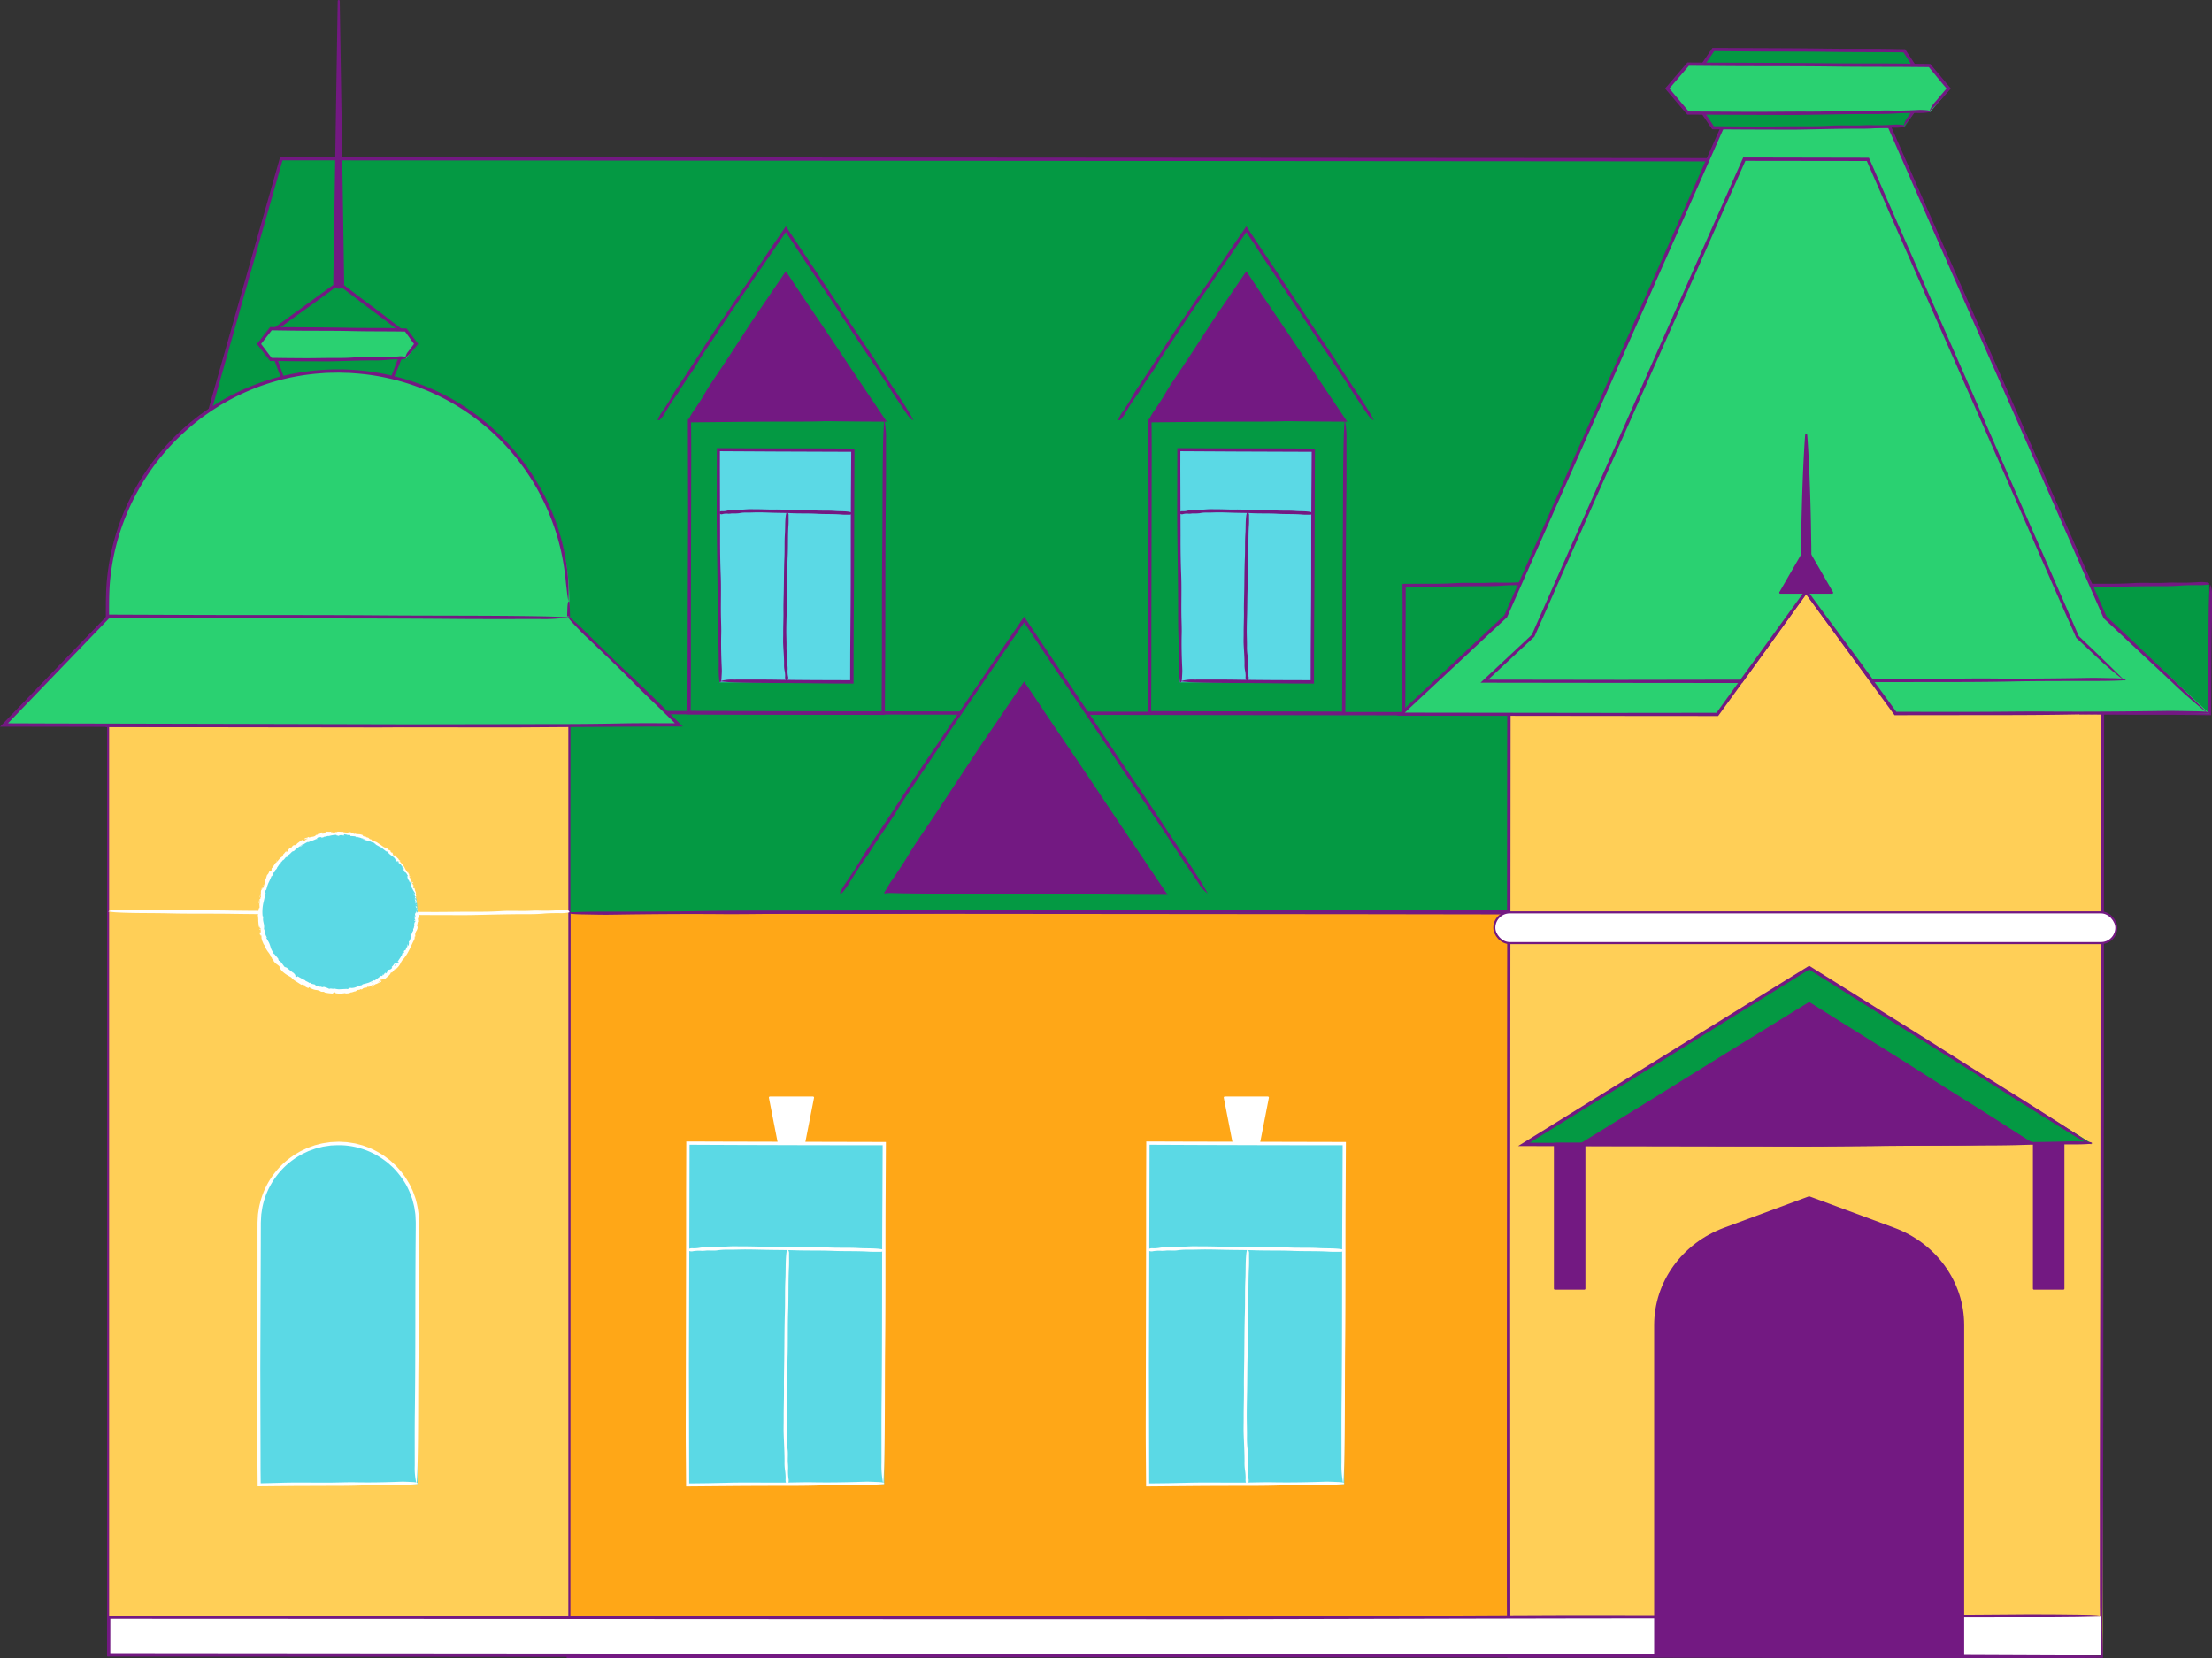 <?xml version="1.0" encoding="UTF-8"?> <svg xmlns="http://www.w3.org/2000/svg" id="Layer_1" data-name="Layer 1" width="1071.453" height="803.202" viewBox="0 0 1071.453 803.202"><rect x="0" y="0" width="1071.453" height="803.202" fill="#333333" stroke="none"/> <defs> <style>.cls-1{fill:#ffa717;}.cls-2,.cls-7{fill:#731982;}.cls-3{fill:#049943;}.cls-4,.cls-9{fill:#ffcf57;}.cls-5{fill:#2ad171;}.cls-10,.cls-11,.cls-6{fill:#fff;}.cls-6,.cls-7,.cls-9{stroke:#731982;}.cls-11,.cls-6,.cls-7,.cls-9{stroke-linecap:round;stroke-linejoin:round;}.cls-8{fill:#5bd9e5;}.cls-11{stroke:#fff;}</style> </defs> <title>dacha</title> <rect class="cls-1" x="275.79" y="441.971" width="455.462" height="359.913"></rect> <path class="cls-2" d="M731.262,770.255c.446-60.129.247-120.572.457-180.841q.069-36.816.14-73.685.009-37.178.018-74.384l-81.361-.076-320.539-.312-55.26-.059q-.043,74.235-.088,148.451-.066,104.883-.131,209.66v4.165l103.319.015c65.693-.135,131.311-.46,197.072-.434,22,.008,43.99-.014,65.609-.288,17.538-.222,35.032-.2,52.65-.233,12.609-.023,25.928.1,37.811-.362,1.265-.569-1.557-.9-9.007-.978-6.767-.074-13.823-.217-20.387-.15-26.169.264-52.081.432-78.766.281-13.156-.074-27.213.088-40.885.135-30.142.105-60.36-.158-90.429.1-29.293.254-58.592.336-88.162.315l-127.327.1-.008-24.174q.086-82.085.17-164.162.069-85.421.138-170.863l72.845.1,310.508.27,70.614.11q-.029,57.677-.058,115.377-.109,58.186-.22,116.347c-.017,31.481-.035,63.1-.053,94.648,0,11.553.1,22.635.878,32.553C731.035,790.01,731.187,780.369,731.262,770.255Z"></path> <polygon class="cls-3" points="59.79 348.842 874.469 348.842 874.469 77.191 136.485 77.191 59.79 348.842"></polygon> <path class="cls-2" d="M70.9,309.524c21.534-74.63,42.557-149.826,63.913-224.695q1.018-3.573,2.04-7.152l286.587.215,414.068.312,35.918.029q-.058,111.2-.118,222.377,0,23.551.007,47.078l-221.452-.138-135.512-.013c-84.862.135-169.626.46-254.576.434-28.42-.009-56.825.013-84.753.287-22.656.223-45.253.2-68.013.234-16.288.023-33.493-.1-48.843.362-1.635.569,2.011.9,11.635.977,8.742.075,17.856.217,26.336.151,33.805-.264,67.278-.433,101.749-.282,16.994.075,35.153-.087,52.814-.135,38.937-.1,77.973.159,116.816-.1,37.84-.253,75.688-.336,113.886-.314l196.243-.109,195.174.152.018-17.59q.083-127.456.166-254.947l-62.252-.074-401.111-.27-275.963-.188q-16.238,57.147-32.46,114.24L69.947,308.015c-4.059,14.362-7.854,28.165-10.582,40.707C63.748,334.022,67.279,322.078,70.9,309.524Z"></path> <rect class="cls-3" x="275.79" y="345.541" width="455.462" height="96.43"></rect> <path class="cls-2" d="M275.8,420.562q.205-18.714.259-37.48.037-18.588.077-37.2l47.035.121c51.406.264,102.944.071,154.445.235l216.959.312,35.6.059q-.045,47.1-.091,94.193l-2.16,0-141.91-.131-71-.014c-44.465.136-88.879.46-133.39.434-14.891-.008-29.774.014-44.408.288-11.871.222-23.711.2-35.636.233-8.535.023-17.55-.1-25.593.362-.856.569,1.054.9,6.1.978,4.58.074,9.356.217,13.8.15,17.713-.263,35.252-.432,53.313-.281,8.9.074,18.419-.088,27.673-.135,20.4-.1,40.855.159,61.208-.1,19.827-.254,39.658-.336,59.673-.315l102.825-.108,111.114.169,19.965.034q.053-48.661.105-97.34l-50.156-.1-210.169-.27-196.859-.336q-.026,5.778-.051,11.548c-.114,21.308-.044,42.706-.053,64.063a195.558,195.558,0,0,0,.877,22.034C275.572,433.934,275.725,427.408,275.8,420.562Z"></path> <rect class="cls-4" x="731.252" y="285.841" width="287.217" height="516.043"></rect> <path class="cls-2" d="M1018.48,770.725c.445-59.236.247-118.78.456-178.154.264-74.82.071-149.831.235-224.79q.067-41.367.136-82.778l-234.673-.176-54.455-.059q-.043,73.14-.088,146.261-.065,103.324-.131,206.545-.006,51.672-.013,103.344.082,31.062.166,62.1l67.706-.192,66.612-.075c21.674.008,43.336-.014,64.634-.288,17.278-.222,34.511-.2,51.868-.233,12.421-.023,25.542.1,37.249-.362,1.246-.569-1.534-.9-8.874-.978-6.666-.074-13.617-.217-20.083-.15-25.781.264-51.308.432-77.6.281-12.961-.074-26.809.088-40.277.135-29.694.105-59.464-.158-89.086.1l-25.478.181-25.2.1q-.016-17.68-.031-35.5-.055-74.812-.109-149.658.086-80.865.17-161.723.069-84.149.138-168.317l71.755.1,214.207.139q-.064,45.1-.13,90.192c-.247,99.888-.02,199.9-.387,299.793-.114,31.013-.045,62.157-.053,93.242,0,11.381.1,22.3.877,32.069C1018.252,790.186,1018.405,780.689,1018.48,770.725Z"></path> <rect class="cls-3" x="679.603" y="283.101" width="62.44" height="62.44"></rect> <path class="cls-2" d="M742.032,287.945c-.445,9.209-.247,18.466-.456,27.7-.113,4.976-.142,9.958-.152,14.942l-.032,14.306-4.4-.051c-16.355-.23-32.727-.22-49.092-.311l-7.226-.06.081-10.214.007-11.285c-.056-10.709.157-21.406.131-32.111l0-3.879.011-1.939,0-.485v-.127l.006-.008.011,0h.229l.52,0,2.077,0,4.153-.027c10.061-.135,20.111-.46,30.183-.434,3.369.009,6.737-.013,10.048-.287,2.686-.223,5.365-.2,8.064-.234a25.239,25.239,0,0,0,5.791-.362c.194-.569-.239-.9-1.38-.977a23.4,23.4,0,0,0-3.122-.151,116.553,116.553,0,0,1-12.064.282c-2.014-.075-4.167.087-6.261.135-4.617.1-9.245-.159-13.85.1-4.486.253-8.974.336-13.5.314l-6.108,0-6.368.044.06,11.311c-.007,8.381-.1,16.762-.169,25.142q-.069,13.376-.139,26.754l11.742.1c15.841.2,31.705.018,47.556.27l4.578.05q.051-11.2.1-22.408c.021-7.161.064-14.322.233-21.479.114-4.821.044-9.663.053-14.5a10.612,10.612,0,0,0-.877-4.986C742.26,284.919,742.107,286.4,742.032,287.945Z"></path> <rect class="cls-3" x="1007.682" y="283.101" width="62.44" height="62.44"></rect> <path class="cls-2" d="M1070.111,287.945c-.445,9.209-.247,18.466-.456,27.7-.113,4.976-.142,9.958-.152,14.942l-.032,14.306-4.4-.051c-16.355-.23-32.727-.22-49.092-.311l-7.226-.06.081-10.214.007-11.285c-.056-10.709.157-21.406.13-32.111l.006-3.879.011-1.939,0-.485v-.127l.006-.008.011,0h.229l.52,0,2.077,0,4.153-.027c10.061-.135,20.111-.46,30.183-.434,3.369.009,6.737-.013,10.048-.287,2.686-.223,5.365-.2,8.064-.234a25.239,25.239,0,0,0,5.791-.362c.194-.569-.239-.9-1.38-.977a23.4,23.4,0,0,0-3.122-.151,116.553,116.553,0,0,1-12.064.282c-2.014-.075-4.167.087-6.261.135-4.617.1-9.245-.159-13.85.1-4.486.253-8.974.336-13.5.314l-6.108,0-6.368.044.06,11.311c-.007,8.381-.1,16.762-.169,25.142q-.069,13.376-.138,26.754l11.741.1c15.841.2,31.705.018,47.556.27l4.578.05q.053-11.2.1-22.408c.021-7.161.064-14.322.233-21.479.114-4.821.044-9.663.053-14.5a10.612,10.612,0,0,0-.877-4.986C1070.339,284.919,1070.186,286.4,1070.111,287.945Z"></path> <polygon class="cls-5" points="1070.117 345.541 918.157 345.541 906.557 329.541 874.857 285.841 843.157 329.541 831.557 345.541 679.607 345.541 729.627 298.721 834.537 61.191 915.187 61.191 1020.097 298.721 1070.117 345.541"></polygon> <path class="cls-2" d="M1053.3,329.782c-10.918-10.431-21.99-20.9-32.962-31.23l-34.687-78.986c-22.12-50.736-44.715-101.417-66.968-152.206q-1.51-3.444-3.022-6.891l-81.691-.156-59.3,133.921q-23.007,51.9-46.015,103.795l-24,22.474-27.984,26.2L797,346.832l35.228.025,24.978-34.463,17.65-24.522,42.834,58.583,38.477-.043c16.033.008,32.057-.014,47.813-.288,12.781-.222,25.529-.2,38.369-.233,9.189-.023,18.895.1,27.555-.362.922-.569-1.135-.9-6.565-.978-4.931-.074-10.073-.216-14.857-.15-19.071.264-37.954.432-57.4.281-9.587-.074-19.831.088-29.795.135l-21.565.016-21.187-.033-6.487-8.9-6.754-9.157-15.12-20.461q-7.639-10.455-15.317-20.963-4,5.51-8.04,11.085l-35.39,48.884-50.1.056-100.872-.136,12.481-11.637q18.525-17.292,37.053-34.59l51.8-116.864q26.6-60.063,53.22-120.192l79.628.106,5.281,12.059c29.628,67.693,59.727,135.281,89.246,203.022q4.9,11.174,9.822,22.4l32.906,30.787a226.192,226.192,0,0,0,17.919,15.571C1063.651,339.786,1058.626,334.873,1053.3,329.782Z"></path> <polygon class="cls-5" points="1029.607 329.541 906.557 329.541 874.857 285.841 843.157 329.541 720.117 329.541 742.937 308.181 844.957 77.191 904.767 77.191 1006.787 308.181 1029.607 329.541"></polygon> <path class="cls-2" d="M1015.717,316.525,1006.9,308.1c-12.707-29.459-25.888-58.968-38.72-88.483C949.957,177.7,931.266,135.859,912.916,93.9l-7.653-17.475-60.883-.124q-23.3,52.6-46.616,105.23-24.571,55.453-49.144,110.906L741.979,307.5l-24.864,23.226,81.229.106,45.492.04q5.575-7.707,11.134-15.394l19.887-27.685L906.1,330.448l29.41-.036c13.241.008,26.474-.014,39.485-.288,10.555-.222,21.083-.2,31.686-.233,7.588-.023,15.6.1,22.756-.362.761-.569-.938-.9-5.421-.978-4.073-.074-8.319-.216-12.269-.15-15.75.264-31.344.432-47.4.281-7.917-.074-16.377.088-24.605.135l-16.587.019-16.211-.036q-3.021-4.146-6.036-8.288-3.16-4.27-6.314-8.535l-9.752-13.123-9.976-13.58q-6.063,8.38-12.179,16.832L843.01,329.252l-57.609.089-64.542-.093L743.24,308.4l.946-2.128q29.856-67.305,59.722-134.627l41.524-93.721,58.813.073,9.446,21.579c24.428,55.919,49.321,111.72,73.639,167.687q4.534,10.35,9.083,20.727,4.635,10.482,9.275,20.976l8.715,8.154a154.565,154.565,0,0,0,14.9,12.748C1024.242,324.816,1020.11,320.74,1015.717,316.525Z"></path> <polygon class="cls-3" points="922.592 47.28 830.064 47.28 822.328 35.757 830.064 24.234 922.592 24.234 930.328 35.757 922.592 47.28"></polygon> <path class="cls-2" d="M925.2,43.412q1.377-1.845,2.714-3.722l2.756-3.933q-3.93-5.958-7.865-11.925l-3.8-.065c-11.2-.264-22.437-.07-33.661-.234-15.754-.23-31.524-.22-47.287-.312l-8.565-.06-8.571,12.6,4.825,7.175,3.7,5.5,13.073.085,12.455.052c5.158-.013,10.322.085,15.475.013,9.692-.135,19.372-.459,29.073-.434,3.245.009,6.489-.013,9.679-.287,2.587-.222,5.167-.2,7.767-.234a23.485,23.485,0,0,0,5.578-.361c.186-.57-.23-.9-1.329-.978a21.727,21.727,0,0,0-3.008-.151,108.126,108.126,0,0,1-11.619.282c-1.941-.075-4.015.087-6.032.135-4.446.1-8.9-.159-13.34.1-4.321.253-8.644.336-13.006.315-7.468-.037-14.94.115-22.411.108l-10.87-.051-10.685-.1-1.259-1.916-6.131-9.261,7.476-11.016,10.55.1c15.259.2,30.539.018,45.807.27,5.981.1,11.965.122,17.949.137l8.976.026,8.384.066,4.553,7.064,2.173,3.351-4.553,6.8a9.88,9.88,0,0,0-1.949,4.476C923.387,45.705,924.307,44.609,925.2,43.412Z"></path> <polygon class="cls-3" points="922.494 61.487 829.967 61.487 822.23 49.964 829.967 38.441 922.494 38.441 930.23 49.964 922.494 61.487"></polygon> <path class="cls-2" d="M925.1,57.619q1.379-1.845,2.714-3.722l2.756-3.933q-3.93-5.958-7.865-11.925l-3.8-.065c-11.2-.264-22.436-.071-33.661-.235-15.754-.23-31.524-.22-47.287-.311l-8.565-.06-8.571,12.6,4.825,7.174,3.7,5.5,13.073.085,12.455.051c5.159-.013,10.322.086,15.476.014,9.691-.135,19.371-.46,29.072-.434,3.246.008,6.489-.014,9.679-.288,2.587-.222,5.168-.2,7.767-.233a23.485,23.485,0,0,0,5.578-.362c.186-.569-.23-.9-1.329-.978a21.873,21.873,0,0,0-3.008-.15,108.127,108.127,0,0,1-11.619.281c-1.941-.074-4.015.088-6.032.135-4.446.105-8.9-.158-13.34.1-4.321.253-8.643.336-13.006.314-7.468-.037-14.94.115-22.41.108l-10.871-.05-10.685-.1-1.259-1.917-6.13-9.26,7.475-11.016,10.551.1c15.258.2,30.538.018,45.806.27,5.981.1,11.965.122,17.949.137l8.976.027,8.384.066,4.553,7.064,2.174,3.351q-2.274,3.394-4.554,6.8a9.88,9.88,0,0,0-1.949,4.476C923.29,59.911,924.209,58.815,925.1,57.619Z"></path> <polygon class="cls-5" points="934.828 54.383 817.828 54.383 808.045 42.86 817.828 31.337 934.828 31.337 944.611 42.86 934.828 54.383"></polygon> <path class="cls-2" d="M938.532,50.036l3.16-3.481,3.26-3.695Q939.979,36.92,935,30.967l-8.305-.1c-13.714-.264-27.463-.071-41.2-.235-19.283-.23-38.586-.22-57.879-.312l-10.281-.059-10.81,12.6,8.079,9.516,2.694,3.159,34.772.14c6.314-.013,12.634.086,18.942.014,11.862-.136,23.711-.46,35.585-.434,3.973.008,7.943-.014,11.847-.288,3.167-.222,6.326-.2,9.507-.233a35.06,35.06,0,0,0,6.827-.362c.229-.569-.281-.9-1.626-.978a32.721,32.721,0,0,0-3.681-.151c-4.726.264-9.4.433-14.223.282-2.376-.074-4.914.088-7.382.135-5.443.1-10.9-.159-16.329.1-5.29.254-10.58.336-15.919.315-9.142-.037-18.288.115-27.431.108l-29.643-.169-.54-.006L808.633,42.86l9.43-11.015,13.01.1c18.677.2,37.379.018,56.068.27,7.944.107,15.893.125,23.842.141l11.924.033,11.389.1,4.268,5.207,2.5,3.024,1.263,1.5.539.639h0l-5.237,6.189a14.515,14.515,0,0,0-3.136,5.049C936.05,52.608,937.293,51.38,938.532,50.036Z"></path> <rect class="cls-6" x="723.817" y="441.971" width="301.304" height="14.87" rx="7.435"></rect> <path class="cls-2" d="M875.393,210.71c.463,5.934.736,11.869,1.023,17.8.239,5.935.461,11.87.6,17.8.194,5.935.228,11.87.345,17.8l.061,8.9.024,4.451.013,2.225.006,1.113,0,.557c.093.185-.213.371-2.076.556a5.3,5.3,0,0,1-1,0c-1.863-.185-2.168-.371-2.075-.556l0-.557.006-1.113.012-2.225.024-4.451.061-8.9c.118-5.935.152-11.87.346-17.8.139-5.934.361-11.869.6-17.8.287-5.935.559-11.87,1.022-17.8a.5.5,0,0,1,1,0Z"></path> <polygon class="cls-7" points="874.893 265.327 862.322 287.101 887.464 287.101 874.893 265.327"></polygon> <polygon class="cls-3" points="1013.335 554.017 739.325 554.017 876.325 468.657 1013.335 554.017"></polygon> <path class="cls-2" d="M1003.515,547.887c-18.443-12.015-37.324-23.545-55.935-35.387q-17.591-11.192-35.343-22.2l-35.72-22.349-.192-.121-50.2,31.032-49.785,30.9L735.31,555.166l33.539.012,76.736.131c12.8-.014,25.608.085,38.394.013,24.043-.135,48.059-.46,72.128-.434,8.052.009,16.1-.013,24.013-.287,6.419-.223,12.821-.2,19.269-.234,4.615-.023,9.49.1,13.839-.362.463-.569-.57-.9-3.3-.977-2.476-.075-5.058-.217-7.461-.151-9.578.264-19.062.433-28.828.282-4.815-.075-9.96.087-14.964.135-11.032.1-22.092-.159-33.1.1-10.721.253-21.444.336-32.267.314l-55.6.109-60.083-.17-36.7-.09,42.226-26.133,93.17-57.759,2.5,1.583c31.366,19.833,63.025,39.29,94.328,59.224,9.719,6.189,19.576,12.249,29.374,18.363a57.585,57.585,0,0,0,10.576,5.556C1009.532,551.9,1006.617,549.908,1003.515,547.887Z"></path> <polygon class="cls-2" points="985.205 554.017 767.445 554.017 876.325 486.177 985.205 554.017"></polygon> <path class="cls-2" d="M977.4,549.143c-14.608-9.627-29.634-18.755-44.4-28.2-9.3-5.953-18.682-11.817-28.07-17.673l-14.083-8.787-14.373-9.036-.149-.094-39.992,24.673L796.756,534.56,763.43,555.166l27.477.012,60.983.131c10.171-.014,20.351.085,30.513.013,19.108-.135,38.194-.46,57.322-.434,6.4.009,12.795-.013,19.083-.287,5.1-.223,10.19-.2,15.314-.234a90.417,90.417,0,0,0,11-.362c.368-.569-.453-.9-2.62-.977-1.968-.075-4.02-.217-5.93-.151-7.612.264-15.148.433-22.91.282-3.827-.075-7.915.087-11.892.135-8.767.1-17.557-.159-26.3.1-8.52.253-17.042.336-25.643.314l-44.187.109-47.749-.17-28.837-.09,33.3-20.569q18.64-11.442,37.206-23.046l18.594-11.552,18.18-11.205,1.888,1.2c24.9,15.805,50.084,31.229,74.921,47.137,7.711,4.938,15.552,9.742,23.338,14.6a36.591,36.591,0,0,0,8.5,4.263C982.159,552.375,979.859,550.763,977.4,549.143Z"></path> <rect class="cls-7" x="753.181" y="554.017" width="14.264" height="70.214"></rect> <rect class="cls-7" x="985.205" y="554.017" width="14.264" height="70.214"></rect> <polyline class="cls-3" points="406.799 432.587 496.089 300.627 585.369 432.587"></polyline> <path class="cls-2" d="M581.914,427.462c-6.215-9.981-13-19.652-19.424-29.523-8.1-12.44-16.6-24.655-24.79-37.061-11.5-17.412-23.217-34.707-34.84-52.051l-6.771-10.114-9.027,13.195-8.075,11.922c-7.611,11.347-15.436,22.531-23.068,33.857-3.818,5.667-7.732,11.276-11.5,16.97-7.082,10.707-14,21.508-21.221,32.137-2.417,3.555-4.806,7.126-6.947,10.779-1.736,2.963-3.669,5.782-5.572,8.651a41.061,41.061,0,0,0-3.841,6.322c.333.524.913.25,1.8-.909a38.227,38.227,0,0,0,2.358-3.215c2.647-4.383,5.345-8.672,8.392-12.906,1.5-2.087,2.907-4.453,4.365-6.692,3.214-4.936,6.741-9.679,9.819-14.691,3-4.883,6.138-9.671,9.393-14.444,5.575-8.173,11-16.455,16.546-24.646l18.117-26.473q9.231-13.516,18.463-27.038l7.526,11.305c11.158,16.853,22.652,33.513,33.776,50.405,10.9,16.548,22.2,32.852,33,49.468,3.353,5.158,6.872,10.236,10.32,15.347A16.861,16.861,0,0,0,585,432.834C583.888,430.787,582.959,429.141,581.914,427.462Z"></path> <polygon class="cls-2" points="428.29 432.589 496.086 332.389 563.882 432.589 428.29 432.589"></polygon> <path class="cls-2" d="M435.612,432.6c13.921.446,27.915.247,41.869.457,17.584.264,35.212.071,52.829.235l16.781.123,18.483.073-23.626-35.124c-8.67-12.916-17.27-25.883-26.03-38.734L506.5,345.671l-10.41-15.536-9.4,13.843c-4.525,6.712-9.148,13.368-13.621,20.108-8.411,12.672-16.656,25.437-25.209,38.032-2.862,4.214-5.7,8.443-8.274,12.742-2.092,3.487-4.379,6.83-6.638,10.227a57.4,57.4,0,0,0-4.606,7.453c.307.561.944.2,1.978-1.18.94-1.255,1.973-2.529,2.77-3.824,3.177-5.166,6.4-10.23,9.986-15.262,1.769-2.481,3.458-5.267,5.193-7.915,3.824-5.839,7.963-11.486,11.649-17.4,3.59-5.759,7.323-11.424,11.177-17.082l19.621-29.191,5.375-7.907,15.453,23.1,31.552,47.061,10.065,15.04,9.36,13.877-16.478-.034-17.843-.119c-23.475-.247-46.981-.021-70.456-.387-7.288-.114-14.607-.045-21.913-.053a23.406,23.406,0,0,0-7.536.877C431.039,432.372,433.271,432.524,435.612,432.6Z"></path> <polyline class="cls-3" points="318.538 203.364 380.66 111.555 442.776 203.364"></polyline> <path class="cls-2" d="M440.375,199.8c-4.212-7.02-8.981-13.715-13.4-20.618-5.567-8.7-11.528-17.166-17.188-25.825-7.945-12.153-16.1-24.185-24.162-36.267l-4.966-7.447-6.571,9.566L368.47,127.5c-5.281,7.9-10.779,15.649-16.082,23.533-2.653,3.945-5.4,7.83-8,11.8-4.893,7.473-9.623,15.043-14.655,22.433-1.683,2.472-3.34,4.961-4.76,7.549-1.152,2.1-2.5,4.057-3.818,6.059a19.92,19.92,0,0,0-2.581,4.46c.375.461.861.326,1.5-.467a18.525,18.525,0,0,0,1.678-2.211,91.735,91.735,0,0,1,5.768-9.026c1.064-1.44,2-3.113,3-4.679,2.21-3.453,4.73-6.708,6.805-10.239,2.022-3.44,4.186-6.785,6.457-10.1,3.887-5.68,7.62-11.468,11.484-17.166,4.176-6.157,8.418-12.269,12.648-18.389l12.751-18.6,5.083,7.693c7.713,11.76,15.756,23.32,23.432,35.115,7.52,11.555,15.442,22.86,22.862,34.482,2.3,3.609,4.77,7.13,7.167,10.687a8.484,8.484,0,0,0,3.206,3.174C441.691,202.149,441.083,200.978,440.375,199.8Z"></path> <polygon class="cls-2" points="333.49 203.366 380.659 133.653 427.827 203.366 333.49 203.366"></polygon> <path class="cls-2" d="M338.585,203.376c9.685.445,19.421.247,29.129.456,12.234.264,24.5.071,36.755.235l11.676.123,13.374.073-16.7-24.883c-6.017-9-11.965-18.042-18.073-26.973l-6.551-9.714-7.539-11.3-6.866,10.1c-3.146,4.672-6.387,9.286-9.481,13.987-5.818,8.84-11.472,17.776-17.429,26.535-1.993,2.93-3.96,5.876-5.684,8.914-1.4,2.464-3,4.786-4.56,7.155a27.963,27.963,0,0,0-3.113,5.247c.357.488.883.295,1.623-.654a26.026,26.026,0,0,0,1.965-2.635c2.143-3.639,4.343-7.191,6.877-10.666,1.249-1.713,2.383-3.68,3.578-5.53,2.635-4.08,5.58-7.964,8.079-12.121,2.435-4.05,5.011-8,7.7-11.938,4.6-6.734,9.046-13.576,13.623-20.328l3.69-5.416,10.658,16.018c7.272,10.943,14.658,21.808,21.891,32.783l6.98,10.48,6.273,9.314-11.049-.033L403,202.487c-16.332-.247-32.686-.02-49.019-.387-5.07-.114-10.163-.044-15.245-.053a11.674,11.674,0,0,0-5.244.877C335.4,203.148,336.956,203.3,338.585,203.376Z"></path> <path class="cls-2" d="M427.817,212.539c-.446,17.441-.247,34.973-.457,52.455-.264,22.03-.071,44.117-.234,66.188q-.046,6.78-.091,13.566l-77.827-.22-14.645-.06.081-20.3.007-21.373q.065-30.423.131-60.816c-.014-10.142.085-20.295.013-30.428l-.032-4.092-.017-2.046,0-.511,0-.206,0-.016-.01-.075,23.246-.249c8.162-.075,16.327-.128,24.5-.117,6.381.009,12.76-.013,19.031-.287,5.087-.223,10.161-.2,15.272-.234a89.912,89.912,0,0,0,10.967-.362c.367-.569-.451-.9-2.612-.977-1.963-.075-4.01-.217-5.914-.151-7.591.264-15.107.433-22.847.282-3.816-.075-7.894.087-11.86.135-8.743.1-17.508-.159-26.23.1q-6.178.185-12.366.255l-6.2.052-6.528.009,0,.964q.054,22.091.109,44.192l-.17,47.618q-.069,25.1-.138,50.216l21.784.1,36.523.11,37.314.059.1-17.786c.247-29.411.02-58.86.387-88.271.113-9.132.044-18.3.053-27.455a36.385,36.385,0,0,0-.878-9.442C428.044,206.808,427.892,209.605,427.817,212.539Z"></path> <rect class="cls-8" x="348.49" y="218.364" width="64.337" height="112.177"></rect> <path class="cls-2" d="M355.337,330.551c13.017.445,26.1.247,39.149.456l9.166.105,9.789.042q.006-8.066.014-16.138l.074-15.531c.23-23.118.219-46.26.311-69.391l.06-12.8-17.027-.082-15.95-.006-16.22-.02-17.48-.087-.024,14.223c.013,7.57-.086,15.147-.014,22.709.135,14.222.46,28.427.434,42.663-.008,4.763.014,9.523.288,14.2.222,3.8.2,7.584.233,11.4a50.3,50.3,0,0,0,.362,8.185c.569.274.9-.337.978-1.95.074-1.465.216-2.992.15-4.413-.264-5.665-.432-11.275-.281-17.052.074-2.847-.088-5.891-.135-8.85-.105-6.525.158-13.067-.1-19.577-.253-6.341-.336-12.684-.314-19.085q-.054-16.44-.108-32.887l.017-8.082,27.022.151,36.591.139q-.051,7.683-.1,15.372c-.2,22.391-.017,44.814-.269,67.219L411.843,316l-.036,13.521-17.383-.054q-9.2-.05-18.4-.191c-6.815-.114-13.659-.045-20.49-.053a20.572,20.572,0,0,0-7.047.877C351.061,330.323,353.148,330.476,355.337,330.551Z"></path> <path class="cls-2" d="M411.579,247.982c-2.372-.446-4.756-.247-7.134-.456-3-.264-6-.071-9-.235-4.214-.23-8.431-.22-12.646-.312-2.651-.058-5.3-.2-7.953-.147-2.758.055-5.514-.158-8.271-.131-1.38.013-2.761-.086-4.139-.014-2.592.135-5.18.46-7.775.434a8.042,8.042,0,0,0-2.588.288,7.736,7.736,0,0,1-2.078.233c-.5.023-1.022-.1-1.491.362-.05.569.061.9.355.978a1.662,1.662,0,0,0,.8.15,7.9,7.9,0,0,1,3.108-.281,7.365,7.365,0,0,0,1.613-.135,27.43,27.43,0,0,0,3.568-.1,14.889,14.889,0,0,1,3.478-.314c2,.037,4-.115,5.993-.108,2.159.008,4.318.1,6.477.169,3.218.109,6.436.081,9.655.24,4.08.2,8.167.018,12.25.27,4,.247,8.006.02,12.006.387,1.242.114,2.489.044,3.734.053a1.272,1.272,0,0,0,1.284-.877A5.037,5.037,0,0,0,411.579,247.982Z"></path> <path class="cls-2" d="M380.648,249.575c-.445,3.008-.246,6.032-.456,9.047-.264,3.8-.071,7.609-.235,11.416-.23,5.343-.22,10.691-.311,16.037-.058,3.361-.2,6.724-.148,10.084.056,3.5-.157,6.993-.131,10.489.013,1.75-.085,3.5-.013,5.249.135,3.287.459,6.569.434,9.859a12.819,12.819,0,0,0,.287,3.283,12.388,12.388,0,0,1,.234,2.634,2.9,2.9,0,0,0,.361,1.892c.57.063.9-.078.978-.451a2.613,2.613,0,0,0,.151-1.02,12.593,12.593,0,0,1-.282-3.941,11.686,11.686,0,0,0-.135-2.045,43.769,43.769,0,0,0-.1-4.524,23.822,23.822,0,0,1-.315-4.411c.037-2.533-.115-5.067-.108-7.6.008-2.738.1-5.476.17-8.214.109-4.08.08-8.161.239-12.243.2-5.175.018-10.357.27-15.535.247-5.073.021-10.152.387-15.225.114-1.575.045-3.156.053-4.735a1.68,1.68,0,0,0-.877-1.629A7.582,7.582,0,0,0,380.648,249.575Z"></path> <polyline class="cls-3" points="541.582 203.364 603.705 111.555 665.82 203.364"></polyline> <path class="cls-2" d="M663.419,199.8c-4.212-7.02-8.981-13.715-13.4-20.618-5.567-8.7-11.528-17.166-17.188-25.825-7.945-12.153-16.1-24.185-24.161-36.267l-4.966-7.447-6.572,9.566-5.619,8.294c-5.281,7.9-10.779,15.649-16.082,23.533-2.653,3.945-5.4,7.83-8,11.8-4.893,7.473-9.623,15.043-14.655,22.433-1.683,2.472-3.34,4.961-4.76,7.549-1.152,2.1-2.5,4.057-3.818,6.059a19.958,19.958,0,0,0-2.581,4.46c.375.461.861.326,1.5-.467a18.42,18.42,0,0,0,1.678-2.211,91.92,91.92,0,0,1,5.768-9.026c1.064-1.44,2-3.113,3-4.679,2.21-3.453,4.73-6.708,6.806-10.239,2.022-3.44,4.185-6.785,6.456-10.1,3.887-5.68,7.62-11.468,11.484-17.166,4.176-6.157,8.418-12.269,12.648-18.389l12.752-18.6,5.082,7.693c7.713,11.76,15.756,23.32,23.432,35.115,7.52,11.555,15.442,22.86,22.863,34.482,2.3,3.609,4.769,7.13,7.166,10.687a8.491,8.491,0,0,0,3.206,3.174C664.735,202.149,664.127,200.978,663.419,199.8Z"></path> <polygon class="cls-2" points="556.534 203.366 603.703 133.653 650.871 203.366 556.534 203.366"></polygon> <path class="cls-2" d="M561.629,203.376c9.685.445,19.421.247,29.129.456,12.234.264,24.5.071,36.755.235l11.676.123,13.374.073-16.7-24.883c-6.017-9-11.965-18.042-18.073-26.973l-6.551-9.714L603.7,131.4l-6.866,10.1c-3.146,4.672-6.387,9.286-9.481,13.987-5.817,8.84-11.472,17.776-17.429,26.535-1.993,2.93-3.96,5.876-5.684,8.914-1.4,2.464-3,4.786-4.559,7.155a27.915,27.915,0,0,0-3.114,5.247c.357.488.883.295,1.623-.654a26.026,26.026,0,0,0,1.965-2.635c2.144-3.639,4.343-7.191,6.877-10.666,1.249-1.713,2.384-3.68,3.578-5.53,2.635-4.08,5.58-7.964,8.079-12.121,2.435-4.05,5.011-8,7.7-11.938,4.6-6.734,9.046-13.576,13.623-20.328l3.69-5.416,10.658,16.018c7.272,10.943,14.658,21.808,21.891,32.783l6.98,10.48,6.273,9.314-11.049-.033-12.414-.12c-16.332-.247-32.686-.02-49.019-.387-5.07-.114-10.163-.044-15.245-.053a11.674,11.674,0,0,0-5.244.877C558.447,203.148,560,203.3,561.629,203.376Z"></path> <path class="cls-2" d="M650.861,212.539c-.446,17.441-.247,34.973-.456,52.455-.264,22.03-.071,44.117-.235,66.188q-.046,6.78-.091,13.566l-77.827-.22-14.645-.06.081-20.3.007-21.373q.066-30.423.131-60.816c-.013-10.142.085-20.295.013-30.428l-.031-4.092-.018-2.046,0-.511,0-.206,0-.016-.01-.075,23.246-.249c8.162-.075,16.327-.128,24.5-.117,6.381.009,12.76-.013,19.031-.287,5.087-.223,10.161-.2,15.272-.234a89.935,89.935,0,0,0,10.968-.362c.367-.569-.452-.9-2.613-.977-1.963-.075-4.01-.217-5.914-.151-7.591.264-15.107.433-22.847.282-3.816-.075-7.894.087-11.859.135-8.744.1-17.509-.159-26.231.1q-6.179.185-12.366.255l-6.2.052-6.528.009v.964q.054,22.091.108,44.192l-.17,47.618q-.069,25.1-.138,50.216l21.784.1,36.523.11,37.314.059.1-17.786c.247-29.411.02-58.86.387-88.271.114-9.132.044-18.3.053-27.455a36.43,36.43,0,0,0-.877-9.442C651.089,206.808,650.936,209.605,650.861,212.539Z"></path> <rect class="cls-8" x="571.534" y="218.364" width="64.337" height="112.177"></rect> <path class="cls-2" d="M578.381,330.551c13.017.445,26.1.247,39.149.456l9.166.105,9.789.042q.006-8.066.014-16.138l.074-15.531c.23-23.118.22-46.26.311-69.391l.06-12.8-17.027-.082-15.95-.006-16.219-.02-17.481-.087-.024,14.223c.013,7.57-.086,15.147-.014,22.709.135,14.222.46,28.427.434,42.663-.008,4.763.014,9.523.288,14.2.222,3.8.2,7.584.233,11.4a50.3,50.3,0,0,0,.362,8.185c.569.274.9-.337.978-1.95.074-1.465.216-2.992.15-4.413-.264-5.665-.432-11.275-.281-17.052.074-2.847-.088-5.891-.135-8.85-.105-6.525.158-13.067-.1-19.577-.253-6.341-.335-12.684-.314-19.085q-.054-16.44-.108-32.887l.017-8.082,27.022.151,36.591.139q-.051,7.683-.1,15.372c-.2,22.391-.018,44.814-.27,67.219L634.887,316l-.036,13.521-17.383-.054q-9.2-.05-18.4-.191c-6.815-.114-13.659-.045-20.49-.053a20.572,20.572,0,0,0-7.047.877C574.105,330.323,576.192,330.476,578.381,330.551Z"></path> <path class="cls-2" d="M634.623,247.982c-2.372-.446-4.756-.247-7.134-.456-3-.264-6-.071-9-.235-4.213-.23-8.431-.22-12.646-.312-2.651-.058-5.3-.2-7.953-.147-2.758.055-5.514-.158-8.271-.131-1.38.013-2.761-.086-4.139-.014-2.592.135-5.18.46-7.775.434a8.042,8.042,0,0,0-2.588.288,7.733,7.733,0,0,1-2.077.233c-.5.023-1.023-.1-1.492.362-.05.569.061.9.355.978a1.665,1.665,0,0,0,.805.15,7.891,7.891,0,0,1,3.107-.281,7.365,7.365,0,0,0,1.613-.135,27.43,27.43,0,0,0,3.568-.1,14.889,14.889,0,0,1,3.478-.314c2,.037,4-.115,5.993-.108,2.159.008,4.318.1,6.477.169,3.218.109,6.436.081,9.655.24,4.08.2,8.167.018,12.25.27,4,.247,8.006.02,12.006.387,1.242.114,2.489.044,3.734.053a1.272,1.272,0,0,0,1.284-.877A5.037,5.037,0,0,0,634.623,247.982Z"></path> <path class="cls-2" d="M603.693,249.575c-.446,3.008-.247,6.032-.457,9.047-.264,3.8-.071,7.609-.235,11.416-.23,5.343-.219,10.691-.311,16.037-.058,3.361-.2,6.724-.148,10.084.056,3.5-.157,6.993-.131,10.489.013,1.75-.085,3.5-.013,5.249.135,3.287.459,6.569.434,9.859a12.819,12.819,0,0,0,.287,3.283,12.323,12.323,0,0,1,.234,2.634,2.9,2.9,0,0,0,.361,1.892c.57.063.9-.078.978-.451a2.6,2.6,0,0,0,.151-1.02,12.593,12.593,0,0,1-.282-3.941,11.59,11.59,0,0,0-.135-2.045,43.769,43.769,0,0,0-.1-4.524,23.822,23.822,0,0,1-.315-4.411c.037-2.533-.115-5.067-.108-7.6.008-2.738.1-5.476.17-8.214.109-4.08.08-8.161.24-12.243.2-5.175.018-10.357.269-15.535.247-5.073.021-10.152.387-15.225.114-1.575.045-3.156.053-4.735a1.677,1.677,0,0,0-.877-1.629A7.575,7.575,0,0,0,603.693,249.575Z"></path> <rect class="cls-9" x="52.355" y="351.062" width="223.43" height="450.821"></rect> <polygon class="cls-3" points="189.921 171.028 138.219 171.028 133.896 159.505 164.015 137.166 194.244 159.505 189.921 171.028"></polygon> <path class="cls-2" d="M190.962,168.282c.664-1.416,1.282-2.851,1.874-4.3l.873-2.176.94-2.424L191.483,157c-.984-.749-1.962-1.505-2.928-2.277-5.514-4.4-11.314-8.449-16.9-12.779L168.1,139.2l-4.085-3.1-17.29,12.625-6.778,4.9-3.383,2.456-4.074,3.007,1.02,2.686,1.809,4.832,2.054,5.643,5.422.054,4.574.014c3.247-.013,6.5.086,9.739.014,6.1-.135,12.192-.46,18.3-.434a43.79,43.79,0,0,0,6.091-.288,42.032,42.032,0,0,1,4.888-.233,9.443,9.443,0,0,0,3.511-.362c.117-.569-.145-.9-.836-.978a8.673,8.673,0,0,0-1.893-.15,42.942,42.942,0,0,1-7.313.281c-1.221-.074-2.526.088-3.8.135-2.8.1-5.6-.158-8.4.1a81.153,81.153,0,0,1-8.185.315c-4.7-.037-9.4.115-14.1.108l-6.976-.054-2.672-7.449-1.326-3.672,7.218-5.269,7.5-5.412c2.581-1.832,5.138-3.7,7.689-5.574l7.207-5.311,3.487,2.631,3.9,3c3.646,2.845,7.363,5.6,11.073,8.366l5.549,4.168,2.753,2.113,1.367,1.067.341.269a2.841,2.841,0,0,1,.239.194.139.139,0,0,1,.024.055l-.031.03c-.017.025-.006-.022-.041.055l-.207.508-.405,1.02-.782,2.053-1.532,4.121a4.291,4.291,0,0,0-.24,3.138A24.017,24.017,0,0,0,190.962,168.282Z"></path> <polygon class="cls-3" points="189.866 185.234 138.164 185.234 133.842 173.711 138.164 162.188 189.866 162.188 194.189 173.711 189.866 185.234"></polygon> <path class="cls-2" d="M190.916,182.466c.661-1.412,1.277-2.844,1.868-4.286l.871-2.171.893-2.3-1.339-3.681c-.427-1.189-.846-2.381-1.245-3.579l-.763-2.237-.93-2.61-8.716-.04c-2.772,0-5.545-.014-8.318-.077-10-.23-20-.22-30-.312l-5.815-.06-2.493,6.432-2.336,6.164.685,1.8,1.9,5.068,2.139,5.884,5.253.05,4.4.013c3.272-.013,6.548.085,9.818.013,6.149-.135,12.29-.459,18.445-.434a44.347,44.347,0,0,0,6.141-.287,42.711,42.711,0,0,1,4.928-.234,9.591,9.591,0,0,0,3.539-.361c.118-.57-.146-.9-.843-.978a8.811,8.811,0,0,0-1.908-.151,43.637,43.637,0,0,1-7.372.282c-1.232-.075-2.548.087-3.827.135-2.821.1-5.65-.159-8.464.1a82.474,82.474,0,0,1-8.252.314c-4.738-.036-9.479.116-14.218.109l-6.618-.05-2.839-7.909-1.216-3.365,4.234-11.016,6.514.1c9.681.2,19.375.018,29.062.27,2.628.068,5.257.1,7.886.118l7.172.037L191,168.335l1.023,2.9.5,1.455a9.286,9.286,0,0,1,.327,1.019l-.023.019a1.066,1.066,0,0,0-.074.168l-.106.255-.209.513-.407,1.028-.788,2.07-1.545,4.154a4.349,4.349,0,0,0-.249,3.161A24.461,24.461,0,0,0,190.916,182.466Z"></path> <polygon class="cls-5" points="196.758 173.711 131.382 173.711 125.915 166.608 131.382 159.505 196.758 159.505 202.225 166.608 196.758 173.711"></polygon> <path class="cls-2" d="M198.737,171.156q.956-1.07,1.877-2.168c.625-.744,1.175-1.408,1.952-2.38l-5.62-7.484-2.079-.033-1.889-.053c-7.76-.264-15.539-.071-23.312-.235-10.911-.23-21.832-.22-32.748-.311l-6.064-.06-6.407,8.176,4.265,5.537,2.1,2.718,5.205.027,4.638.054c3.091.037,6.182.07,9.274.059,3.573-.013,7.149.085,10.718.013,6.711-.135,13.415-.46,20.134-.434a52.816,52.816,0,0,0,6.7-.287,50.836,50.836,0,0,1,5.379-.234,11.379,11.379,0,0,0,3.862-.361c.13-.57-.159-.9-.92-.978a10.471,10.471,0,0,0-2.083-.151,51.948,51.948,0,0,1-8.047.282c-1.344-.075-2.78.087-4.177.135-3.079.1-6.166-.159-9.238.1-2.993.253-5.986.336-9.007.315-5.173-.037-10.347.115-15.521.108l-8.177-.058-8-.106-.182-.245-4.9-6.5,5.154-6.6,7.245.1c10.567.2,21.149.018,31.723.27,4.358.1,8.718.124,13.079.14l6.541.03,3.27.031,1.635.023.817.014.169,0,.031,0,.06.008,2.561,3.548,1.189,1.626.6.795,0,0-2.8,3.663a5.066,5.066,0,0,0-1.334,3.171A28.752,28.752,0,0,0,198.737,171.156Z"></path> <path class="cls-5" d="M275.785,291.312v59.75H52.355v-59.75a111.715,111.715,0,1,1,223.43,0Z"></path> <path class="cls-2" d="M274.964,277.887a105.952,105.952,0,0,0-10.733-36.78,113.172,113.172,0,0,0-22.769-30.968,109,109,0,0,0-41.284-25.205,113.761,113.761,0,0,0-48.17-5.39,116.637,116.637,0,0,0-16.866,3.045,111.941,111.941,0,0,0-16.206,5.615,107.631,107.631,0,0,0-15.16,8.04c-2.447,1.493-4.759,3.185-7.1,4.841-2.255,1.766-4.537,3.5-6.669,5.416a113.606,113.606,0,0,0-22.141,26.136,121.272,121.272,0,0,0-7.832,15.295,116.169,116.169,0,0,0-5.4,16.316,113.9,113.9,0,0,0-3.2,21.371l-.153,5.41-.022,5.364-.03,10.722q-.015,21.559-.032,43.114l0,1.992,89.308.133c14.879-.013,29.773.085,44.638.013,27.954-.135,55.875-.459,83.858-.434l7.654,0q-.036-5.757-.07-11.481-.066-5.287-.215-10.521c-.223-7.463-.2-14.906-.234-22.4-.023-5.366.1-11.033-.362-16.09-.569-.538-.9.663-.977,3.833-.075,2.88-.217,5.882-.151,8.675.264,11.136.433,22.162.282,33.517-.03,2.194-.022,4.447,0,6.725q.021,1.709.042,3.432l.049,2.678-1.137.024-1.892.019c-12.825.1-25.684-.159-38.479.1-12.465.253-24.932.336-37.514.315l-64.643.108-69.854-.17-8.749-.025.082-47.1c.084-7.92-.242-15.845.628-23.677a109.733,109.733,0,0,1,4.983-23.052,112.054,112.054,0,0,1,37.234-52.911c2.119-1.732,4.392-3.26,6.626-4.836l3.456-2.212c1.14-.756,2.359-1.382,3.535-2.08a108.944,108.944,0,0,1,46.724-14.01c2.666-.251,5.346-.2,8.019-.281l4.011.116c1.338.013,2.672.116,4,.232a107.934,107.934,0,0,1,15.859,2.324,109.951,109.951,0,0,1,73.9,56.688,114.364,114.364,0,0,1,7.594,18.354,110.146,110.146,0,0,1,4.192,19.432c.359,2.405.49,4.781.8,7.062.271,2.284.48,4.491.946,6.591A95.541,95.541,0,0,0,274.964,277.887Z"></path> <polygon class="cls-5" points="275.529 298.552 328.615 351.062 2.265 351.062 52.746 298.552 275.529 298.552"></polygon> <path class="cls-2" d="M262.017,298.542c-25.686-.446-51.507-.247-77.253-.456-32.444-.264-64.972-.071-97.476-.235l-34.9-.134L0,352.027l31.815.048c28.7.058,57.411.2,86.107.148l89.565.131c14.937-.013,29.889.085,44.813.013l38.149-.25L309.527,352l21.211-.064-7.107-7.028c-6.676-6.616-13.37-13.206-20.129-19.506-5.483-5.111-10.781-10.381-16.155-15.651-3.845-3.772-7.8-7.86-11.738-11.1-.784.025-.157,1.1,2.048,3.4,2,2.086,4.046,4.307,6.086,6.232,8.134,7.674,16.122,15.339,24.121,23.462,3.943,4,8.326,8.113,12.512,12.187l6.529,6.43-12.18-.039c-4.627,0-9.251.026-13.867.119-12.514.253-25.03.336-37.662.315l-64.9.108-70.128-.17-104.543-.239-19.767-.071,49.2-51.081,38.125.129c43.314.247,86.685.02,130,.387,13.448.114,26.953.044,40.433.053a78.278,78.278,0,0,0,13.906-.877C270.457,298.77,266.338,298.617,262.017,298.542Z"></path> <path class="cls-2" d="M164.57.492l2.139,136.674a2.639,2.639,0,0,1-5.278.083v-.083L163.57.492a.5.5,0,0,1,1,0Z"></path> <path class="cls-10" d="M56.689,441.981c8.238.445,16.519.247,24.777.456,10.406.264,20.839.071,31.264.235,14.631.23,29.278.22,43.918.312,9.206.057,18.414.2,27.617.147,9.58-.055,19.15.158,28.726.131,4.792-.013,9.587.086,14.374.014,9-.136,17.991-.46,27-.434,3.014.008,6.027-.014,8.989-.288,2.4-.222,4.8-.2,7.214-.233a20.291,20.291,0,0,0,5.181-.362c.173-.569-.214-.9-1.234-.978a18.759,18.759,0,0,0-2.794-.15,93.3,93.3,0,0,1-10.792.281c-1.8-.074-3.728.088-5.6.135-4.13.1-8.27-.158-12.39.1-4.014.254-8.028.336-12.08.315-6.936-.037-13.876.115-20.814.108-7.5-.008-15-.1-22.493-.169-11.175-.109-22.35-.081-33.53-.24-14.171-.2-28.363-.018-42.544-.27-13.892-.247-27.8-.02-41.695-.387-4.313-.114-8.645-.044-12.968-.053a8.618,8.618,0,0,0-4.46.877C53.982,441.753,55.3,441.906,56.689,441.981Z"></path> <circle class="cls-8" cx="164.07" cy="441.971" r="38.155"></circle> <path class="cls-10" d="M201.559,441.971c.085.126.287.053.228-.29l-.343-.239Z"></path> <path class="cls-10" d="M202.054,439.638c-.18-.4-.485-.841-.775-.557.337.374.21.478.609.889.056.344-.075.607-.2.553.091.119-.046.535.172.715a1.918,1.918,0,0,0-.027-1.612C201.9,439.494,201.992,439.612,202.054,439.638Z"></path> <path class="cls-10" d="M186.441,410.53l.154.164A.822.822,0,0,0,186.441,410.53Z"></path> <path class="cls-10" d="M166.641,403.3c.163,0,.233-.029.244-.059C166.732,403.255,166.606,403.269,166.641,403.3Z"></path> <path class="cls-10" d="M162.98,402.86l.217.012A.3.3,0,0,0,162.98,402.86Z"></path> <path class="cls-10" d="M186.441,410.53l-.4-.427C185.951,410.168,186.232,410.344,186.441,410.53Z"></path> <path class="cls-10" d="M200.72,435.14a1.009,1.009,0,0,0,.131.28l-.077-.271A.277.277,0,0,1,200.72,435.14Z"></path> <path class="cls-10" d="M193.565,416.671l.118.129a.923.923,0,0,0,.2.02Z"></path> <path class="cls-10" d="M197.794,422.563c-.075-.147-.348-.054-.486-.045a.541.541,0,0,1,.351.207A.326.326,0,0,0,197.794,422.563Z"></path> <path class="cls-10" d="M201.51,433.36l.088.188Z"></path> <path class="cls-10" d="M189.961,412.93a.2.2,0,0,0,.017-.119A.142.142,0,0,0,189.961,412.93Z"></path> <path class="cls-10" d="M200.031,449.881c.018.01.032.005.049.011C200.062,449.847,200.046,449.831,200.031,449.881Z"></path> <path class="cls-10" d="M202.3,441.971l.01.114a.7.7,0,0,0,.156.025Z"></path> <path class="cls-10" d="M156.2,403.234h.031C156.4,403.176,156.305,403.2,156.2,403.234Z"></path> <path class="cls-10" d="M125.652,450.288c.072-.731.6,1.033.609-.045C126.179,450.364,125.6,449.405,125.652,450.288Z"></path> <path class="cls-10" d="M200.73,434.955l-.046-.282A1.182,1.182,0,0,0,200.73,434.955Z"></path> <path class="cls-10" d="M126.261,450.243h0v-.11Z"></path> <path class="cls-10" d="M141.92,409.445a.409.409,0,0,0,.2.007C142.1,409.431,142.047,409.423,141.92,409.445Z"></path> <path class="cls-10" d="M152.489,404.765l-.279.062A1.522,1.522,0,0,0,152.489,404.765Z"></path> <path class="cls-10" d="M137.5,413.537a.942.942,0,0,0-.326.266.278.278,0,0,0,.071-.019A.484.484,0,0,1,137.5,413.537Z"></path> <path class="cls-10" d="M133.3,418.133c.036-.014.075-.039.113-.058l.107-.167Z"></path> <path class="cls-10" d="M192.265,465.853a1.006,1.006,0,0,1,.377-.04C192.428,465.752,192.958,465.064,192.265,465.853Z"></path> <path class="cls-10" d="M200.875,435.109a.2.2,0,0,1-.145-.154l.044.194C200.818,435.158,200.857,435.155,200.875,435.109Z"></path> <path class="cls-10" d="M138.832,415.317l-.721.6C138.324,415.759,138.585,415.541,138.832,415.317Z"></path> <path class="cls-10" d="M153.845,477.517l.218.021A.385.385,0,0,0,153.845,477.517Z"></path> <path class="cls-10" d="M136.272,417.992a1.691,1.691,0,0,0-.5.264.358.358,0,0,0-.018.127Z"></path> <path class="cls-10" d="M192.646,465.814h0Z"></path> <path class="cls-10" d="M195.624,460.368c-.467.752.094.542.177.813-.468.973-.488.281-.836.489a4.944,4.944,0,0,0-.253.907,2.052,2.052,0,0,1-.323.719c-.072-.006-.148.059-.142-.076-.19.735-1.232,1.69-1.458,2.572a.268.268,0,0,1-.143.022.668.668,0,0,1,.476.229c-.27.306-.335.715-.622.671.175-.181.115-.26.136-.395l-.208.385c-.52.056.3-.511.106-.676a10.8,10.8,0,0,1-1.414,2c-.334-.138.917-1.179.127-.759l.754-.638c-.9.2.426-.412-.462-.287-.943.858-.8,1.209-1.794,2.013-.082.329.265.136.183.466-1.133,1.486-1.634.33-2.319,1.566-.121.392.03.8-.878,1.2l.026-.5c-1.013.709-.238.867-1.437,1.441.1-.263.71-.69.532-.614-.85.258-.35.534-.873.926l-.3-.206c-.549.363-1.1.786-1.673,1.222a11.278,11.278,0,0,1-1.811,1.232c.027-.125.2-.328-.153-.271a19.381,19.381,0,0,1-2.59,1.265c-.939.282-1.883.517-2.744.725l-.545.513c-.15.052-.322-.05-.173-.143-.7.065.02.187-.269.38-.379.118-.553-.033-.336-.179a19.536,19.536,0,0,1-2.211.9,4.907,4.907,0,0,1-1.268.289,5.692,5.692,0,0,1-1.133.038l.235-.124c-1.006.033-1.043.768-2.007.639l.172-.079-3.34.165c-.272.011-.54.027-.8.024-.262-.021-.518-.047-.766-.08a7.779,7.779,0,0,1-1.365-.285c-.35.416-2.137-.3-2.336.214a12.09,12.09,0,0,0-2.525-.985c-.457-.081-.753.219-1.333.141l.055-.3-.838.118-.314-.462-.545-.058c.2.071.409.248.354.325a3.835,3.835,0,0,1-1.3-.409c-.368-.211-.614-.453-.6-.527l-1.968-.443c.087-.1.417-.025.693-.008-1.115-.073-.064-.369-1.085-.435.1.11-.136.145-.181.195a8.862,8.862,0,0,0-2.152-1.12l.235-.123a45.662,45.662,0,0,1-4.207-2.251c.455.391.142.632-.3.4l.012-.374c-.384,0,.372.369-.324.236-.492-.4-.131-.553.214-.427l-.672-.36c.021-.106.192-.041.3-.116-.367-.022-.845-1.041-1.412-1.026l.025-.1-.887-.642c-.258-.195-.474-.391-.694-.566-.436-.357-.847-.687-1.353-1.136-.214.186-.563-.215-1.025-.327a27.974,27.974,0,0,0-2.022-2.651c-.65-.558-.341-.038-.708-.232.161-.213-.578-1.161-.059-.774-.448-.565-.734-.927-1.067-1.314l-.56-.632-.7-.913c.015.227.094.444-.04.392-.21-.265-.305-.709-.175-.732l.068.061a7.486,7.486,0,0,1-1.492-3c-.17-.548-.337-1.077-.537-1.547a5.145,5.145,0,0,0-.328-.656,2.886,2.886,0,0,0-.343-.568l.056.076-.843-1.5c-.227-.748.343.376.294-.219a6.9,6.9,0,0,1-.595-1.112,10.573,10.573,0,0,1-.257-1.041,8.211,8.211,0,0,0-.574-2,6.287,6.287,0,0,0-.145-2.709c-.1-.529-.228-1.07-.288-1.581a5.013,5.013,0,0,1,.1-1.393l-.173.1c-.195-.393.077-.5.1-.792-.136.047-.137.446-.246.2a20.256,20.256,0,0,1,.151-5.264c.126-.882.376-1.749.557-2.615l.287-1.293.4-1.255c.363-1.217-.708-.942.105-2.4l.2.542a18.643,18.643,0,0,1,1.136-3.769,38.009,38.009,0,0,0,1.579-3.578c-.011.168.065.214-.04.438.455-.36,1.029-1.688.861-1.806.225-.328.2.013.41-.142.4-.375.425-1.333.807-1.422.062-.016-.03.162-.067.256.108-.35,1-1.288.572-1.183.688-.676.976-1.56,1.605-2.031.1-.57,1.211-1.11.994-1.522.3.362,1.361-1.012,1.7-1.533-.055.234.487-.251.442.046.5-.465.912-.951.67-1.045,1.248-.48,1.718-1.955,2.7-1.846l1.108-1.041,1.176-.877,1.164-.842.579-.408.611-.341c.08.228-.4.417-.8.7-.414.268-.81.529-.656.712.348-.266.652-.52.936-.765.3-.222.583-.419.869-.619a10,10,0,0,1,1.978-1.088c.431-.14-.153.291-.258.427a10.773,10.773,0,0,1,2.328-1.016c.781-.256,1.5-.613,2.234-.892.008.041-.142.127-.286.2.294-.09.71-.113.62-.3l-.275.128c-.567-.161,1.022-.9,1.044-1.072-.366.7,1.549-.246.909.685.186-.088.411-.246.336-.368.3-.037.409.018.148.247,1.04-.39.63-.462,1.618-.634.014.1-.18.167-.261.3a3.611,3.611,0,0,1,1.8-.58c-.042.067.065.129-.185.166a13.686,13.686,0,0,1,4.049-.661c-.46.455.55.114.638.483a5.385,5.385,0,0,1,.854-.1l-.343-.2a13.287,13.287,0,0,1,2.075-.038l-.569.125h1.417l-.792-.181c.78-.153-.052-.476.957-.321-.211.033.768.021,1.132.333h0a2.585,2.585,0,0,1,1.334.051c.126.14-.178.39-.1.483.411-.24,1.767.154,2.288-.048-.168.038-.216.227-.174.28l.353-.171c.324.167.365.218.275.356,1.01.308-.218-.545.952-.033-.1,0-.064.044-.272.03a22.985,22.985,0,0,1,3.453.988c.2.472-.977-.26-.713.175.787.252,1.63.441,2.469.648a10.816,10.816,0,0,1,2.329.943l-.254-.168c.434-.37.978.742,1.808.9-.188-.073-.368.129-.291.1a30.77,30.77,0,0,0,3.5,1.81l-.243-.012c.452.491,1.332,1.084,1.856,1.553.25.018.56.277.487-.025a5.147,5.147,0,0,0,.513.646,5.329,5.329,0,0,0,.538.58,11.516,11.516,0,0,0,1.205.949,8.549,8.549,0,0,1,1.178.922,4.313,4.313,0,0,1,.835,1.216c-.156-.17-.456-.324-.334-.189l1.194,1.127c.088-.247-.038-.25-.136-.625a2.365,2.365,0,0,1,.917.647c-.626-.448-.263.231-.182.573.023-.088.149-.049.189-.116.194.946.45-.174.941.944l-.134.024a6,6,0,0,1,.946.951c-.1.313-.384-.305-.58-.2.4.524,1.229.752,1.3,1.435a7.721,7.721,0,0,0-.66-.731,3.1,3.1,0,0,0,.424,1.179l-.018-.045.46,1.032-.075-.288a1.841,1.841,0,0,1,1,.916c.12.2.242.4.388.612a2.641,2.641,0,0,0,.512.635c-.859-.788-.3-.047-.6.017.049.3.151.726.022.654.447.366.2.869.85,1.385-.074.07.236.51-.04.5.366.582.086-.212.222-.211.769.832.5,2.456,1.472,3.717.542,1.2.894,1.361,1.37,2.519-.049.439-.431-.247-.431-.247a5.276,5.276,0,0,0,.413,1.751c-.1-.11-.154.034-.233.243.1.49.4.269.359.951a1.7,1.7,0,0,1-.462-.43c.177.566.445,1.115.625,1.712-.144.182-.312-.333-.454-.528a6.287,6.287,0,0,0,.679,1.927l.071-.453c.026.251-.215.151-.287-.027-.3-.559-.036-.851.056-.9l.128.426c.5-.519-.358-1.739-.457-2.607l.465.291-.476-.836c.068-.21.277-.391.412.032.082-.672-.275-.52-.179-1.105.02-.067.046-.045.076.006l-.276-.579c.115.1.259-.171.3.218-.051-1.16-.755-1.682-.558-2.181l.048.085c-.594-1.454-.323-.063-1.046-1.05l.44-.987-.34-.041c-.045-.155-.133-.462,0-.45-.4-.49-.09.143-.393-.113a3.756,3.756,0,0,0-.394-1.326c-.2-.411-.354-.764-.171-.944-.331-.154.159.741-.346.064.371-.434-.5-.822-.587-1.564.335.073.5.748.407,0-.3-.091-.425-.413-.522-.779a3.015,3.015,0,0,0-.412-.984c-.329.158-.809-1.041-1.435-1.837.182-.043-.924-1.66-1.391-2.493l.065-.014c-.416.089-.891-.767-1.438-1.227.184-.119.344-.088.667.144-.138-.174-.3-.331-.444-.5a1.54,1.54,0,0,1-.7-.444l.318-.058a18.84,18.84,0,0,1-2.1-2.045c-.222.144.16,1.108-.834.436.064-.129.194-.33.465-.161a1.259,1.259,0,0,1-.46-.343l.514.153c-.311-.421-.335-.041-.623-.333.141-.138-.13-.308.021-.383.091.057.211.3.381.352a2.933,2.933,0,0,1-.7-1.044c-.045.112-.178.2-.447-.012-.664-.583-.069-.383-.388-.809-.236-.053-.6-.5-.8-.278-.206-.156-.159-.293-.19-.416-.449-.173-1.742-1.256-1.512-.692l.081.087-.067-.035,0,0,0,0a5.809,5.809,0,0,1-.968-.6l-.95-.659a13.92,13.92,0,0,0-1.913-1.26l.05-.085a12.4,12.4,0,0,0-2.453-.916c-.234-.113-.48-.431-.33-.489a6.33,6.33,0,0,1-1.6-.671c.707.076-.164-.223.706.125a3.949,3.949,0,0,0-1.92-.676c.392-.126-.522-.53-.944-.6l.526.384a9.847,9.847,0,0,1-1.227-.455l.315-.239a5.575,5.575,0,0,0-2.449-.542,4.108,4.108,0,0,1-2.1-.579c-.519.156.947.311.467.512a12.927,12.927,0,0,1-1.857-.813c-1.121-.341-1.123.285-2.3.05.143.126.251.449-.638.515-.817-.085-.988-.548-.454-.616.2,0,.295.043.284.082.272-.029.631-.062.31-.207l-.118.113c-.405-.142-1.561-.188-1.282-.368-.64.081-.278.18.187.265a14.362,14.362,0,0,0-2.785-.172c.178.056.342.188.167.195-1.623-.066-.705.261-1.791.368-.631-.15.194-.443-.9-.235-.685-.088-.173-.307.091-.417a3.219,3.219,0,0,1-.726.112,4.412,4.412,0,0,1-.669.033c-.424-.008-.8-.057-1.094-.034l.52-.176a4.548,4.548,0,0,1-.838.183l.339.189c-.317.006-.581.046-.591-.053-.295.2.306.353-.289.659-.431-.047-1.226.3-1.423.051,1.309-.134-.21-.3.882-.527a2.87,2.87,0,0,1-.787.119c-.053-.023.03-.077.112-.105-1.292.02-.491.487-1.754.8.118-.214-.377-.251-.575-.161.513-.129.317.224-.111.475-.845.075-.848.324-1.273.417l.5-.062c-.113.208-.52.285-1.038.552-.09-.115.461-.27.25-.258-.5.515-1.467.193-2.241.7-.434.031-.159-.3-.534-.246-.87.545-1.108.2-2,.827.378.082.4.008-.174.541l1.5-.908-.865.8a11.546,11.546,0,0,1,1.241-.694c-.419.369-.379.318-.082.384-.786-.019-1.182.8-2.023.938l-.238-.541a4.191,4.191,0,0,0-1.584.826,8.114,8.114,0,0,1-1.7,1.174l.5-.182c-.064.312-.836.545-1.231.9-.067-.19-.388-.082-.647-.063.1.1-.964.7-.85,1.109l-.733.224c-1.114.71-.869,1.3-1.816,2.1.138-.415-.377-.137.148-.82-.313.281-.617.508-.532.616-.265.074-.681.978-1.093,1.1-.071.182.03.37-.327.672-.065.006-.067-.071-.067-.071.055.059-.42.612.014.471a5.49,5.49,0,0,0-1.817,1.591c-.286.332-.569.658-.845.938a2.766,2.766,0,0,1-.782.69c-.489.777-1.113,1.68-1.569,2.367-.022-.078-.08-.057.018-.179-.748.876.111.907-.73,1.9-.617.4.209-.677-.108-.387-.635-.172-.773,1.365-1.487,1.968l.059-.21c-.489.506-.494,1.591-1.008,2.551,0,0-.029-.071-.087-.045a21.5,21.5,0,0,1-.681,3.173c-.129-.389.036-.491-.275-.391-.127.453.437.013.186.909-.23.24-.6.83-.862.844.065-.289.185-.562.275-.844-.517.312-.355,1.1-.519,1.533l-.135-.1c-.293,1.342.084,1.453-.3,2.855l.153-.121c.2.847-.332.613-.181,1.446l-.425.171c.026.541.071,1.875.061,2.809a9.32,9.32,0,0,1-.29-2.373,6.222,6.222,0,0,0-.086,2.058,1.594,1.594,0,0,1,.028-.685,7.792,7.792,0,0,1,.259,2.544c-.756-.22-.362,2.685-.826,3.456a14.859,14.859,0,0,1,.209,2.8c.084.955.146,1.959.333,3.029.47-.865.113.622.693.373.114.484.186.662.147.716l.022,1.553c-.082.4-.25-.43-.372-.353.231,1.086-.135.515-.107,1.275.173-.2.4.289.477.927l.048-.942c.677,1.4-.093,1.432.722,2.811l-.352-.4c.192.36.447,1.059.745,1.736a3.6,3.6,0,0,0,1.113,1.547c0,.157-.073.4-.266.1a14.572,14.572,0,0,0,1.534,2.62,9.754,9.754,0,0,1,1.426,2.3l-.2-.042c.23.277.537.387.69.821-.064.016-.209-.031-.117.106a4,4,0,0,1,.992,1.036l-.377-.223a7.1,7.1,0,0,0,1.508,1.774,16.257,16.257,0,0,1,1.675,1.307c-.316.278.526,1.508,1.034,2.044l-.062.028a17.72,17.72,0,0,0,2.287,1.83c.75.513,1.582.88,2.422,1.421a4.8,4.8,0,0,0,.836.921,12.7,12.7,0,0,0,1.328.918c.981.608,2.018,1.306,2.889,1.82-.241-.205.2-.283.541-.169.385.285,1.295.285,1.059.619l-.147-.079c.157.5,1.063.875,1.785,1.111l.312-.447a7.321,7.321,0,0,0,3.178,1.358,5.6,5.6,0,0,1,2.661.863,11.292,11.292,0,0,0,1.561.033l-.075.275a18.878,18.878,0,0,0,3.586.528l-.353.185c.931.066,1.23-.754,2.065-.729l.236.435a13.27,13.27,0,0,0,4.807-.11c-.021.063-.058.187-.317.218.76.044,2.954-.064,2.6-.587.071.363,1.652-.2,2.457-.526l-.073.306a3.62,3.62,0,0,1,1.587-.976c.24-.025.259.163-.068.174.813-.059.535-.41,1.51-.508l-.3.261c.8-.194.72-.24,1.079-.6.448-.283,1.478-.466,1.682-.272a1.237,1.237,0,0,1,.879-.627c.1.066-.047.181-.12.238a3.559,3.559,0,0,0,1.507-.682,2.915,2.915,0,0,1,1.2-.572.221.221,0,0,0,.217.08c-.991.47-1.792.838-1.726.783.1.237.926-.109.426.524a8.306,8.306,0,0,1,2.323-1.666.406.406,0,0,1,.145.028l-.068.065a1.326,1.326,0,0,0,.473-.278,4.536,4.536,0,0,0,.652-.305c.193.131.934-.433,1.32-.655-.179-.221.339-.482-.247-.4.071-.019-.053.072-.3.234a1.024,1.024,0,0,0-.145.123l.013-.037-.929.585a1.622,1.622,0,0,1,.972-.714c.1-.273.213-.558.285-.7.721.033,1.828-.411,2.079-.338.5-.47,1.122-.969,1.665-1.465a7.327,7.327,0,0,0,.723-.74,2.68,2.68,0,0,0,.394-.761c.236-.307.423-.18.583-.214-.128.188-.327.358-.366.5.477-.616,1.644-1.566,1.52-1.951.817-.535-.141.625.753-.346l-.04.211a7.735,7.735,0,0,0,2.208-2.66,7.9,7.9,0,0,1,2.178-2.937c-.157.134-.235.2-.31.2,2.118-2.551,3.249-5.888,4.769-8.75a2.449,2.449,0,0,0,.251-1.584l.357-.095c-.013-.34-.058-.687-.086-1.026a4.3,4.3,0,0,1,.68-1.784,5.557,5.557,0,0,0,.417-.936,3.279,3.279,0,0,0,.059-1.185l-.233.184c.131-.6.175-1.945.392-1.812a.393.393,0,0,1-.038-.452h.159a9.91,9.91,0,0,0-.124-1.532c.174-1.164.617.235.735-1.5-.028-.651-.369-1.835-.487-1.593-.02.257-.131.654-.29.67l-.053-.578c-.461-.111-.916-.528-1.311.834l.236.968-.241.3.026-.8a1.157,1.157,0,0,0,.05,1.074.608.608,0,0,0-.268.382l.394.978c-.2.093-.311-.453-.491.158.138.458.47-.375.494.364-.28.431-.431.273-.333.83-.13.058-.188-.065-.208-.282.07.491-.131,1.255.076,1.542a2.383,2.383,0,0,0-.264.95c-.074.33-.181.586-.387.517a3.491,3.491,0,0,1,.035,1.323c-.312-.908-.44,1.587-.929,1.223.337.718-.509,2.068-.6,3.152a.4.4,0,0,1,.008-.283,4.5,4.5,0,0,1-.642.967c.329.22.009,1.087.01,1.643-.658.494-.224-.595-.653-.541.3.1-.258,1.266.085,1.162-.45.4-.309.382-.721.488.386.313-.13.512-.121,1.041-.629.568-.506-.051-.834.774C195.371,461.119,195.624,460.368,195.624,460.368Zm-14.389,14.813,0,0,.386-.2Zm-1.6.776c.2-.084.443-.2.7-.325.1.06.082.179-.083.253C180.311,475.784,179.908,475.916,179.635,475.957Zm4.317-.059c-.233.188-.346.192-.409.162.117-.076.252-.169.425-.3l.012-.047A.345.345,0,0,1,183.952,475.9Z"></path> <path class="cls-10" d="M184.216,475.306a.917.917,0,0,1,.093-.08,1.626,1.626,0,0,0-.182.037l-.043.129Z"></path> <path class="cls-10" d="M186.623,410.723l-.028-.029a.225.225,0,0,1,.042.081C186.624,410.749,186.63,410.742,186.623,410.723Z"></path> <polygon class="cls-10" points="155.773 477.87 155.76 477.94 155.922 477.917 155.773 477.87"></polygon> <path class="cls-10" d="M193.218,418.22a.256.256,0,0,0,.022.149A.325.325,0,0,0,193.218,418.22Z"></path> <path class="cls-10" d="M195.644,421.707l.227.566A5.3,5.3,0,0,0,195.644,421.707Z"></path> <path class="cls-10" d="M197.174,424.584a.292.292,0,0,0,.135,0l0-.007Z"></path> <path class="cls-10" d="M153.263,406.506a.84.84,0,0,0-.117.043C152.883,406.683,153.064,406.6,153.263,406.506Z"></path> <path class="cls-10" d="M168.427,404.51a4.057,4.057,0,0,1-.506.056C168.191,404.63,168.4,404.668,168.427,404.51Z"></path> <polygon class="cls-10" points="138.912 415.252 138.91 415.247 138.832 415.317 138.912 415.252"></polygon> <path class="cls-10" d="M167.2,404.525a1.834,1.834,0,0,0,.719.041A2.787,2.787,0,0,0,167.2,404.525Z"></path> <path class="cls-10" d="M201.131,438l.013.156a.048.048,0,0,1,.046.014Z"></path> <path class="cls-10" d="M201.19,438.172l.041.17C201.227,438.262,201.222,438.193,201.19,438.172Z"></path> <path class="cls-10" d="M201.32,438.7l-.089-.359C201.237,438.468,201.236,438.625,201.32,438.7Z"></path> <path class="cls-10" d="M200.541,433.746l-.112-.025A.148.148,0,0,0,200.541,433.746Z"></path> <path class="cls-10" d="M200.186,432.487a4.937,4.937,0,0,0,.154,1.213l.089.021C200.231,433.559,200.427,432.733,200.186,432.487Z"></path> <path class="cls-10" d="M199.62,426.822c.126.356.215.727.324,1.089.034-.225.079-.526.281-.049C200.027,426.4,200.112,428.224,199.62,426.822Z"></path> <path class="cls-10" d="M198.234,423.584c.31.526.136-.081.2-.082C198.168,423.205,198.1,423.14,198.234,423.584Z"></path> <path class="cls-10" d="M179.883,406.565l.16-.207C179.6,406.186,180,406.447,179.883,406.565Z"></path> <path class="cls-10" d="M174.946,406.112a3.491,3.491,0,0,1,.376.277l.269-.151A4.484,4.484,0,0,0,174.946,406.112Z"></path> <polygon class="cls-10" points="172.651 403.642 172.861 403.658 172.07 403.551 172.651 403.642"></polygon> <path class="cls-10" d="M133.775,417.087l.334.091C134.282,416.907,134.05,416.623,133.775,417.087Z"></path> <path class="cls-10" d="M126.056,433.818a1.066,1.066,0,0,0-.292,1.006C125.846,434.415,126.029,434.029,126.056,433.818Z"></path> <polygon class="cls-10" points="150.446 478.9 150.054 478.869 150.753 479.032 150.446 478.9"></polygon> <path class="cls-8" d="M202.225,718.927h-76.31V592.172a38.155,38.155,0,0,1,38.155-38.155h0a38.155,38.155,0,0,1,38.155,38.155Z"></path> <path class="cls-10" d="M202.235,710.206c.445-16.58.247-33.246.456-49.864.264-20.942.071-41.937.235-62.917.008-1.843.041-3.676.027-5.527a42.479,42.479,0,0,0-1.621-11.114c-.28-.9-.626-1.772-.937-2.66-.168-.438-.3-.892-.5-1.319l-.606-1.274-.608-1.274a9.2,9.2,0,0,0-.664-1.243l-1.457-2.419c-.517-.786-1.108-1.521-1.66-2.283-.288-.372-.547-.768-.858-1.121l-.946-1.049-.947-1.048-.474-.524-.521-.477-2.086-1.907c-.727-.6-1.5-1.143-2.246-1.716a20.08,20.08,0,0,0-2.351-1.565,41.362,41.362,0,0,0-5-2.645c-.868-.365-1.765-.664-2.647-1-.445-.155-.879-.345-1.334-.47l-1.37-.356c-.918-.212-1.815-.529-2.752-.653l-2.8-.433c-.932-.152-1.882-.129-2.822-.2a19.194,19.194,0,0,0-2.827-.033l-2.828.137-2.8.418a19.557,19.557,0,0,0-2.768.589l-1.373.35a8.886,8.886,0,0,0-1.354.413l-2.664.968c-.877.349-1.712.8-2.569,1.193-.424.209-.858.4-1.273.623l-1.214.732c-.8.509-1.649.931-2.4,1.513a38.935,38.935,0,0,0-15.8,23.032,26.6,26.6,0,0,0-.671,3.51c-.083.59-.2,1.177-.254,1.77l-.1,1.786-.094,1.786c-.024.592-.009,1.162-.015,1.744l-.007,3.473.008,13.893q-.066,28.92-.131,57.811c.013,9.641-.086,19.292-.014,28.925q.106,11.122.212,22.238l17.685-.163,16.6-.059c6.067.009,12.13-.013,18.091-.287,4.836-.222,9.659-.2,14.517-.234a81.28,81.28,0,0,0,10.426-.362c.349-.569-.429-.9-2.484-.977-1.865-.075-3.811-.217-5.621-.151-7.216.264-14.361.433-21.718.282-3.628-.075-7.5.087-11.274.135-8.311.1-16.643-.159-24.934.1l-5.1.138-4.713.1q-.036-3.321-.072-6.653l-.009-7.071q-.054-20.939-.108-41.888l.169-45.265.061-16.868.021-8.434c.061-1.392.13-2.778.223-4.163.235-1.368.376-2.755.687-4.106a37.538,37.538,0,0,1,19.8-25.369l2.377-1.126,2.475-.889a18.011,18.011,0,0,1,2.519-.741c.854-.191,1.688-.478,2.557-.594l2.6-.386.65-.1.656-.03,1.312-.062a38.136,38.136,0,0,1,5.247.092,37.429,37.429,0,0,1,19.289,7.563l1.051.786c.334.282.65.586.975.878.639.6,1.313,1.16,1.924,1.785a39.156,39.156,0,0,1,3.385,4.006,41.705,41.705,0,0,1,2.851,4.4,41,41,0,0,1,2.125,4.791c.274.829.648,1.627.841,2.481l.643,2.541c.234.843.284,1.724.436,2.583a18.345,18.345,0,0,1,.286,2.6l.117,2.617c.02.881,0,1.781,0,2.67l-.042,5.351c-.247,27.958-.02,55.953-.387,83.91-.114,8.681-.044,17.4-.053,26.1a32.982,32.982,0,0,0,.877,8.976C202.007,715.653,202.16,713,202.235,710.206Z"></path> <polygon class="cls-11" points="393.808 531.688 372.938 531.688 377.308 554.017 389.438 554.017 393.808 531.688"></polygon> <polygon class="cls-11" points="614.138 531.688 593.268 531.688 597.638 554.017 609.768 554.017 614.138 531.688"></polygon> <rect class="cls-8" x="333.49" y="554.017" width="94.8" height="164.91"></rect> <path class="cls-10" d="M428.3,708.853c.445-19.152.247-38.4.456-57.6.264-24.19.071-48.443.235-72.678q.065-12.687.129-25.388L350.75,553l-18.333-.06-.081,24.546-.007,23.469q-.065,33.408-.131,66.78c.014,11.138-.085,22.286-.013,33.413q.073,9.469.148,18.932l23.647-.2q11.248-.084,22.506-.083c7.008.009,14.011-.013,20.9-.287,5.587-.222,11.158-.2,16.77-.234a108.4,108.4,0,0,0,12.044-.362c.4-.569-.5-.9-2.869-.977-2.156-.075-4.4-.217-6.494-.151-8.335.264-16.589.433-25.088.282-4.19-.075-8.668.087-13.022.135-9.6.1-19.226-.159-28.8.1l-9.2.2-8.9.1q-.009-4.641-.017-9.325-.054-24.189-.109-48.388l.17-52.288q.069-27.035.138-54.077l22.857.1,35.71.106,34.974.037-.127,26.714c-.247,32.3-.02,64.633-.387,96.929-.114,10.027-.044,20.1-.053,30.147a43.8,43.8,0,0,0,.877,10.368C428.072,715.145,428.225,712.074,428.3,708.853Z"></path> <path class="cls-10" d="M426.451,605.047c-3.5-.445-7.009-.247-10.513-.456-4.415-.264-8.841-.071-13.264-.235-6.208-.23-12.423-.22-18.634-.312-3.906-.057-7.813-.2-11.718-.147-4.064.056-8.125-.158-12.188-.131-2.032.013-4.067-.086-6.1-.014-3.819.136-7.633.46-11.456.434a17.289,17.289,0,0,0-3.814.288,16.59,16.59,0,0,1-3.061.233,3.841,3.841,0,0,0-2.2.362c-.074.569.091.9.524.978a3.459,3.459,0,0,0,1.185.15,16.977,16.977,0,0,1,4.579-.281,15.871,15.871,0,0,0,2.376-.135c1.753-.1,3.509.159,5.257-.1a31.955,31.955,0,0,1,5.125-.315c2.943.037,5.888-.115,8.831-.108,3.182.008,6.363.1,9.544.169,4.741.109,9.483.081,14.226.24,6.013.2,12.034.018,18.051.27,5.894.247,11.8.02,17.69.387,1.83.114,3.668.044,5.5.053a2.057,2.057,0,0,0,1.893-.877A9.947,9.947,0,0,0,426.451,605.047Z"></path> <path class="cls-10" d="M380.88,607.266c-.446,4.2-.247,8.419-.457,12.627-.264,5.3-.071,10.62-.235,15.933-.23,7.457-.219,14.922-.311,22.383-.058,4.691-.2,9.384-.148,14.074.056,4.883-.157,9.76-.131,14.64.013,2.442-.085,4.886-.013,7.325.135,4.587.459,9.169.434,13.761a24.769,24.769,0,0,0,.287,4.581,23.977,23.977,0,0,1,.234,3.677,5.44,5.44,0,0,0,.361,2.64c.57.088.9-.109.978-.629a4.952,4.952,0,0,0,.151-1.424,24.36,24.36,0,0,1-.282-5.5,22.5,22.5,0,0,0-.135-2.855c-.1-2.1.159-4.214-.1-6.314a46.163,46.163,0,0,1-.315-6.156c.037-3.535-.115-7.072-.108-10.608.008-3.821.1-7.642.17-11.463.109-5.695.08-11.39.24-17.088.2-7.222.017-14.454.269-21.681.247-7.08.021-14.17.387-21.249.114-2.2.045-4.406.053-6.609a2.693,2.693,0,0,0-.877-2.273A13.936,13.936,0,0,0,380.88,607.266Z"></path> <rect class="cls-8" x="556.303" y="554.017" width="94.8" height="164.91"></rect> <path class="cls-10" d="M651.113,708.853c.445-19.152.247-38.4.456-57.6.264-24.19.071-48.443.235-72.678q.065-12.687.129-25.388L573.563,553l-18.333-.06-.081,24.546-.007,23.469q-.064,33.408-.131,66.78c.014,11.138-.085,22.286-.013,33.413q.073,9.469.148,18.932l23.647-.2q11.249-.084,22.506-.083c7.008.009,14.011-.013,20.9-.287,5.587-.222,11.158-.2,16.77-.234a108.4,108.4,0,0,0,12.044-.362c.4-.569-.5-.9-2.869-.977-2.156-.075-4.4-.217-6.494-.151-8.335.264-16.589.433-25.088.282-4.19-.075-8.668.087-13.022.135-9.6.1-19.226-.159-28.8.1l-9.2.2-8.9.1q-.009-4.641-.017-9.325-.054-24.189-.109-48.388l.17-52.288q.069-27.035.138-54.077l22.857.1,35.71.106,34.974.037-.127,26.714c-.247,32.3-.02,64.633-.387,96.929-.114,10.027-.044,20.1-.053,30.147a43.8,43.8,0,0,0,.877,10.368C650.885,715.145,651.038,712.074,651.113,708.853Z"></path> <path class="cls-10" d="M649.264,605.047c-3.5-.445-7.009-.247-10.513-.456-4.415-.264-8.841-.071-13.264-.235-6.208-.23-12.423-.22-18.634-.312-3.906-.057-7.813-.2-11.718-.147-4.064.056-8.125-.158-12.188-.131-2.032.013-4.067-.086-6.1-.014-3.819.136-7.633.46-11.456.434a17.293,17.293,0,0,0-3.814.288,16.59,16.59,0,0,1-3.061.233,3.841,3.841,0,0,0-2.2.362c-.074.569.091.9.524.978a3.459,3.459,0,0,0,1.185.15,16.977,16.977,0,0,1,4.579-.281,15.871,15.871,0,0,0,2.376-.135c1.753-.1,3.509.159,5.257-.1a31.955,31.955,0,0,1,5.125-.315c2.943.037,5.888-.115,8.831-.108,3.182.008,6.363.1,9.544.169,4.741.109,9.483.081,14.226.24,6.013.2,12.034.018,18.051.27,5.894.247,11.8.02,17.69.387,1.83.114,3.668.044,5.5.053a2.057,2.057,0,0,0,1.893-.877A9.947,9.947,0,0,0,649.264,605.047Z"></path> <path class="cls-10" d="M603.693,607.266c-.446,4.2-.247,8.419-.457,12.627-.264,5.3-.071,10.62-.235,15.933-.23,7.457-.219,14.922-.311,22.383-.058,4.691-.2,9.384-.148,14.074.056,4.883-.157,9.76-.131,14.64.013,2.442-.085,4.886-.013,7.325.135,4.587.459,9.169.434,13.761a24.769,24.769,0,0,0,.287,4.581,23.852,23.852,0,0,1,.234,3.677,5.44,5.44,0,0,0,.361,2.64c.57.088.9-.109.978-.629a4.952,4.952,0,0,0,.151-1.424,24.36,24.36,0,0,1-.282-5.5,22.5,22.5,0,0,0-.135-2.855c-.1-2.1.159-4.214-.1-6.314a46.163,46.163,0,0,1-.315-6.156c.037-3.535-.115-7.072-.108-10.608.008-3.821.1-7.642.17-11.463.109-5.695.08-11.39.24-17.088.2-7.222.018-14.454.269-21.681.247-7.08.021-14.17.387-21.249.114-2.2.045-4.406.053-6.609a2.69,2.69,0,0,0-.877-2.273A13.936,13.936,0,0,0,603.693,607.266Z"></path> <rect class="cls-10" x="52.355" y="783.101" width="965.126" height="18.783"></rect> <path class="cls-2" d="M998.1,801.873c-72.557-.445-145.493-.247-218.219-.456l-275.344-.235-386.792-.311-64.315-.06.019-16.618,157.966.069,253,.131,126.585.013c79.272-.135,158.452-.46,237.807-.434,26.548.009,53.082-.013,79.17-.287,21.163-.223,42.272-.2,63.532-.234,15.215-.023,31.287.1,45.626-.362,1.527-.569-1.879-.9-10.869-.977-8.166-.075-16.679-.217-24.6-.151-31.579.264-62.847.433-95.047.282-15.875-.075-32.838.087-49.335.135-36.372.1-72.836-.159-109.121.1-35.347.253-70.7.336-106.384.314l-183.316.109-198.093-.17-188.5-.125q-.006,9.89-.013,19.784l89.02.1,374.689.27c122.352.247,244.863.02,367.215.387l114.211.053,10.4-.026,11.273-.12q-.026-1.815-.051-3.614-.03-1.213-.06-2.416-.078-2.4-.155-4.756-.179-4.7-.465-9.169c-.1,6.831-.185,13.055-.269,18.955Z"></path> <path class="cls-7" d="M917.333,595.189l-41.008-15.175-41.008,15.175c-20.242,7.49-33.576,26.04-33.576,46.71V801.884H950.909V641.9C950.909,621.229,937.575,602.679,917.333,595.189Z"></path> </svg> 